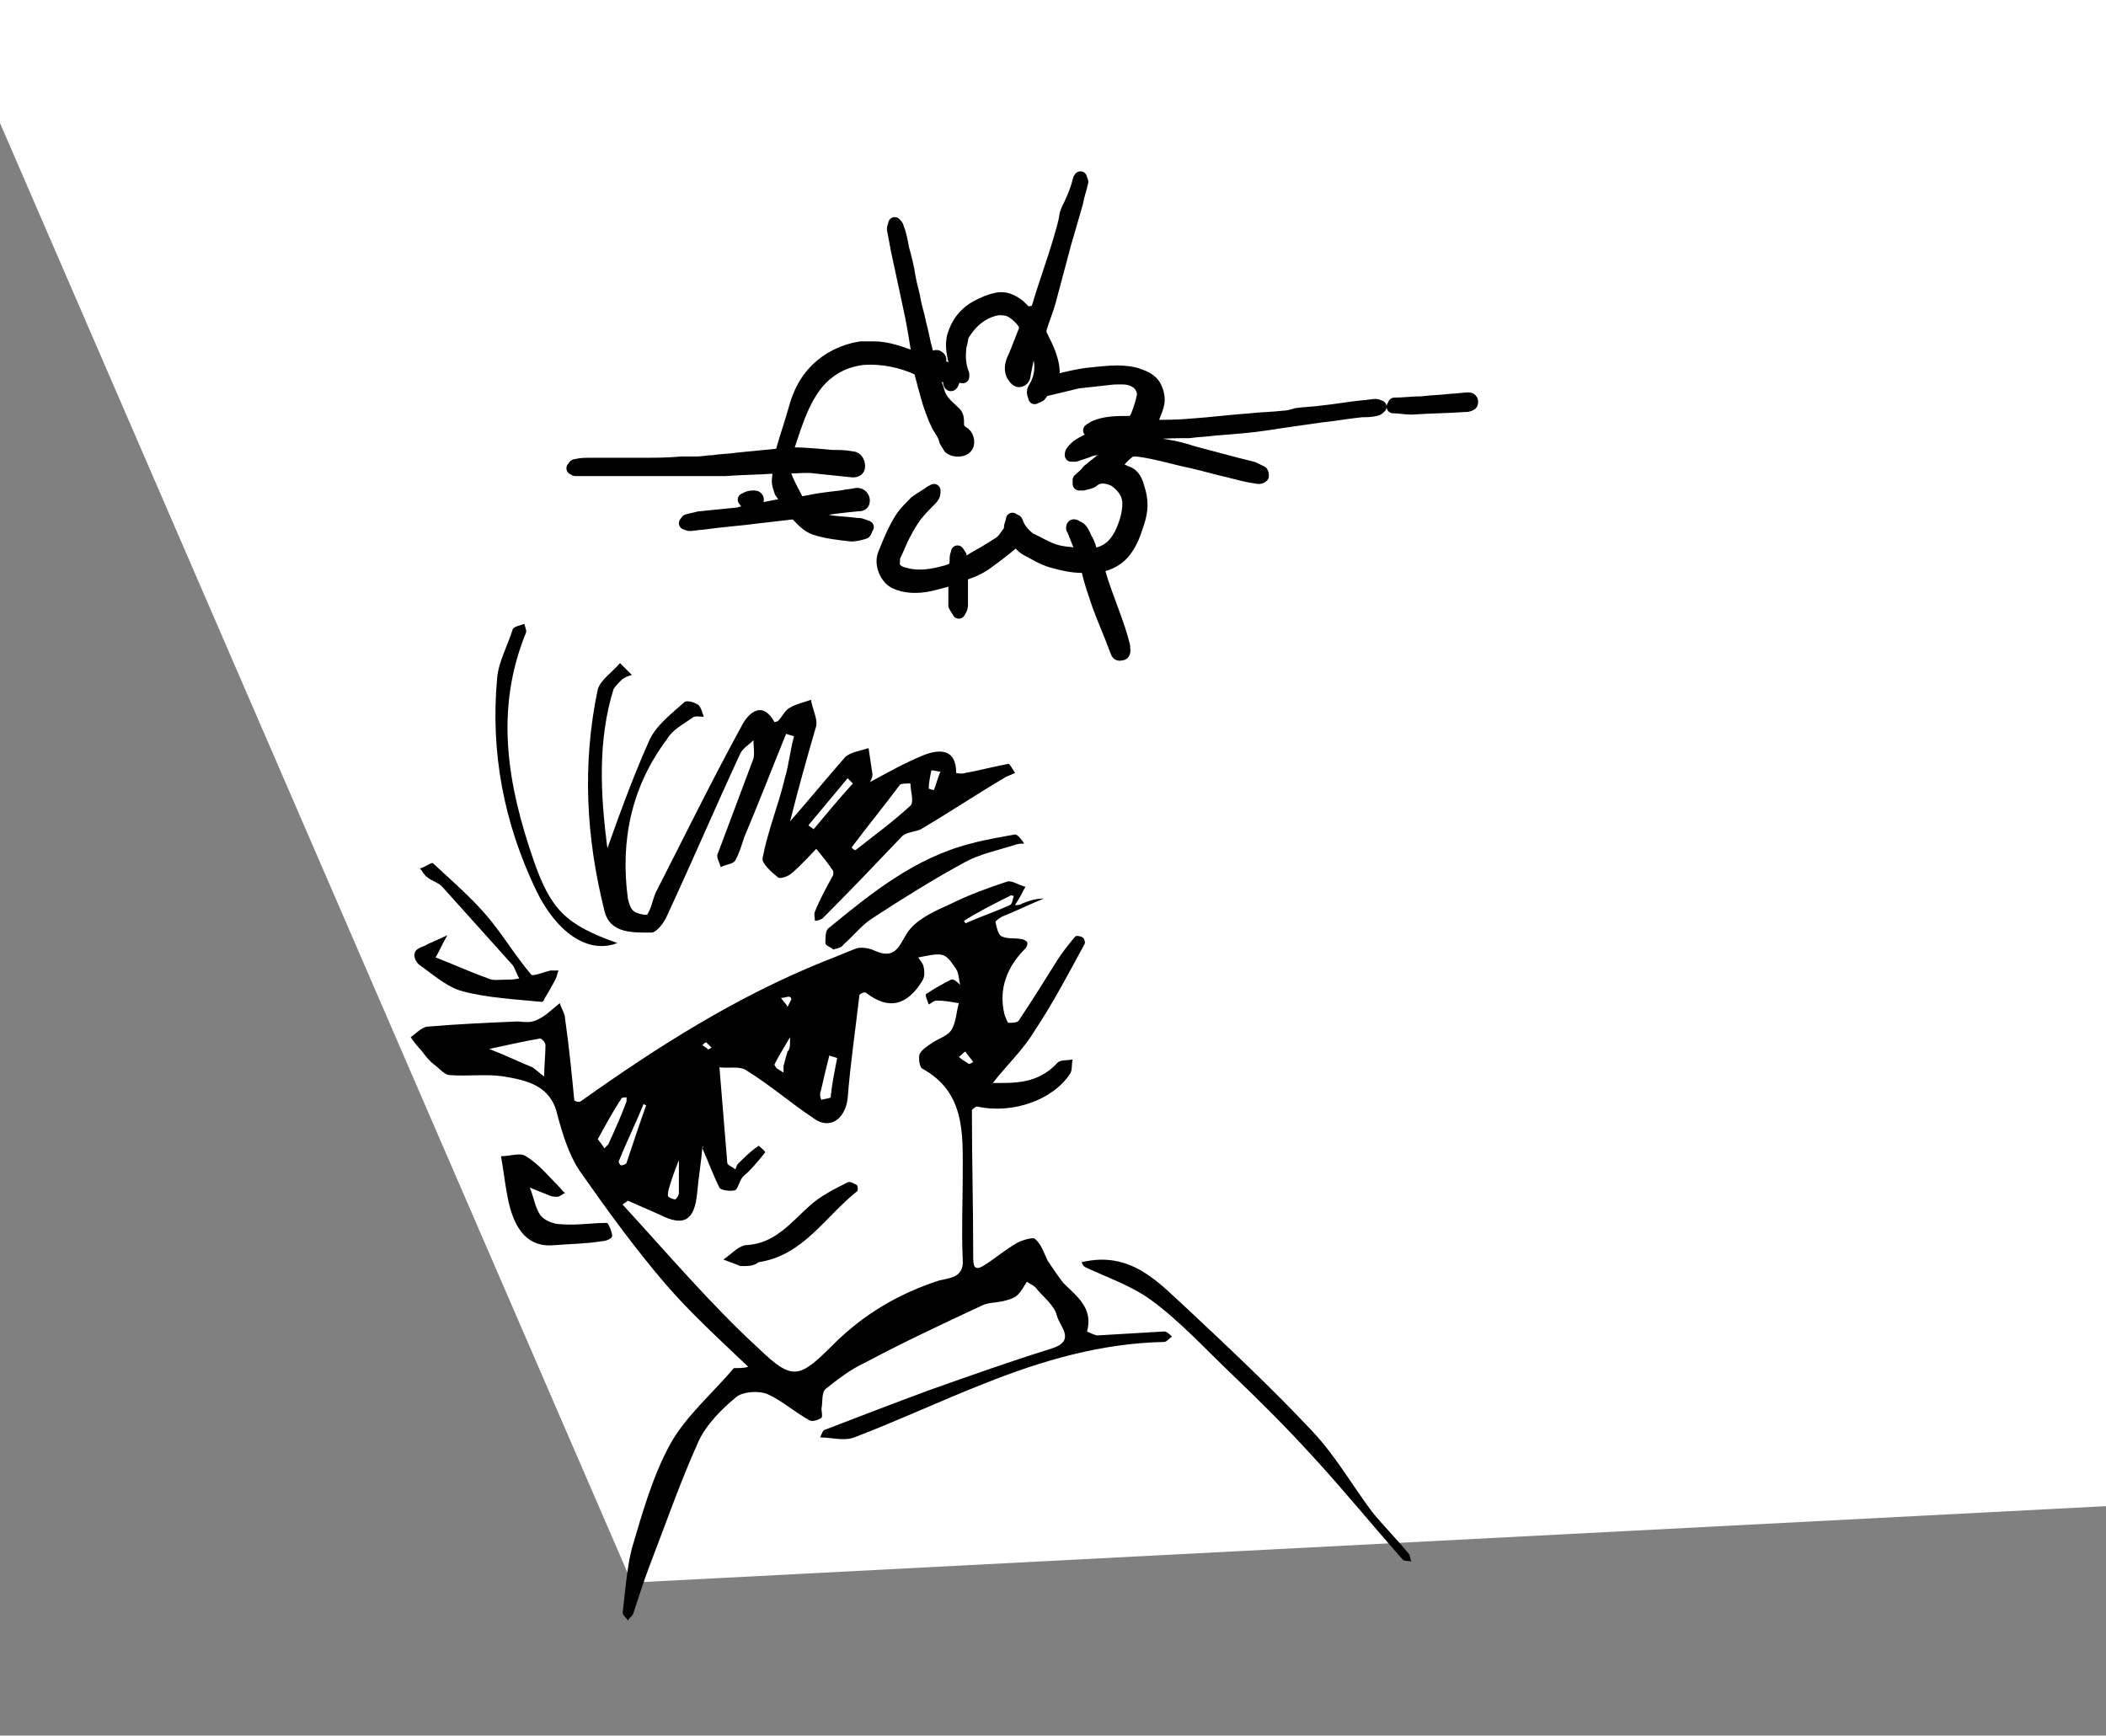 <?xml version="1.0" encoding="utf-8"?>
<!-- Generator: Adobe Illustrator 22.0.0, SVG Export Plug-In . SVG Version: 6.00 Build 0)  -->
<svg version="1.1" xmlns="http://www.w3.org/2000/svg" xmlns:xlink="http://www.w3.org/1999/xlink" x="0px" y="0px"
	 viewBox="0 0 161 132.7" style="enable-background:new 0 0 161 132.7;" xml:space="preserve">
<rect x="0" y="0" width="161" height="132.7" fill="#808080" stroke="none"/>
<style type="text/css">
	.st0{fill:#FFFFFF;}
	.st1{stroke:#000000;stroke-linecap:round;stroke-linejoin:round;stroke-miterlimit:10;}
</style>
<g id="Layer_2">
	<polygon class="st0" points="-5.5,-3.3 172.3,-14 164,115 48.3,121 	"/>
</g>
<g id="Layer_1">
	<g>
		<path d="M57.2,104.5c-2.2-2.1-4.4-4.1-6.3-6.3c-2.4-2.8-4.5-5.7-6.6-8.7c-0.8-1.2-1.3-2.8-1.7-4.3c-0.5-2.2-2.3-2.6-4.1-2.9
			c-1.3-0.2-2.7,0-4.1-0.1c-0.4,0-0.8-0.5-1.2-0.8c-0.4-0.3-0.7-0.7-1-1.1c-0.3-0.3-0.6-0.7-0.8-1c0.4-0.3,0.8-0.7,1.2-0.8
			c2.3-0.2,4.6-0.3,6.9-0.4c0.4,0,0.8,0.1,1.2,0c0.4-0.1,0.7-0.3,1-0.5c0.4-0.3,0.7-0.6,1.1-0.9c0.1,0.4,0.4,0.8,0.4,1.2
			c0.3,2.1,0.5,4.1,0.7,6.2c0,0.1,0.4,0.2,0.5,0.1c5.9-4.2,11.9-8,18.6-10.7c0.8-0.3,1.7-0.7,2.5-1c0.4-0.1,1,0,1.4,0.2
			c1.8,0.8,1.9-0.8,2.7-1.7c0.8-0.9,2-1.4,3.1-1.9c1.4-0.7,2.8-1.2,4.3-1.7c0.4-0.1,0.9,0.3,1.4,0.4c-0.2,0.3-0.3,0.6-0.5,0.9
			c-0.1,0.2-0.2,0.3-0.3,0.5c0.2,0,0.4,0,0.5-0.1c0.5-0.2,1-0.4,1.7-0.4c-1,0.4-2,0.9-3,1.3c-0.3,0.1-0.7,0.4-0.7,0.5
			c0.1,0.4,0.2,1,0.5,1.1c0.4,0.2,1,0.1,1.5,0.2c0.1,0,0.3,0.1,0.4,0.2c0.1,0.1,0,0.4-0.1,0.5c-1.4,1.4-2.1,3.1-1.6,5.1
			c0.1,0.2,0.2,0.6,0.3,0.6c0.3,0,0.7,0,0.8-0.2c1-1.5,2-3.1,3-4.7c0.4-0.6,0.8-1.1,1.3-1.7c0.1-0.1,0.5,0,0.6,0.1
			c0.1,0.1,0.2,0.4,0.1,0.5c-1.2,2.2-2.4,4.5-3.8,6.6c-0.9,1.5-2.2,2.7-3.2,4c1.6,0,3.4,0.1,4.9-1.5c0.2-0.3,0.8-0.2,1.2-0.3
			c-0.1,0.4,0,0.8-0.2,1.1c-1.3,2-4.4,3.1-7.1,2.5c-0.1,0-0.4,0.2-0.4,0.3c0,3.7,0.1,7.4,0.1,11.1c0,0.7,0,1.3,0.9,0.7
			c0.8-0.5,1.6-1.2,2.5-1.7c0.4-0.2,1.1-0.4,1.3-0.3c0.5,0.4,0.7,1.1,1,1.7c0.4,0.6,0.8,1.2,1.2,1.7c1,1,2.3,1.9,1.8,3.7
			c0,0,0.6,0.3,0.8,0.3c1.7-0.1,3.4-0.2,5.1-0.3c0.2,0,0.4,0.2,0.6,0.4c-0.2,0.1-0.4,0.4-0.6,0.4c-4.8,0.1-9.3,1.4-13.8,3.2
			c-3.3,1.3-6.5,2.8-9.9,4.1c-0.8,0.3-1.7,0-2.6,0c0.1-0.2,0.2-0.6,0.4-0.6c2.6-1,5.2-2,7.9-3c3.1-1.1,6.2-2.2,9.4-3.2
			c1.9-0.6,0.6-1.7,0.4-2.5c-0.2-0.8-1-1.4-1.5-2c-0.2-0.3-0.5-0.4-0.8-0.6c-0.2,0.3-0.4,0.7-0.7,1c-0.3,0.3-0.8,0.4-1.2,0.5
			c-0.5,0.1-1.1,0.1-1.5,0.3c-3,1.4-6,2.8-9,4.4c-1.1,0.5-2.1,1.3-3,2c-0.3,0.3-0.2,1-0.3,1.5c0,0.2,0.1,0.6,0,0.7
			c-0.3,0.2-0.7,0.3-0.9,0.2c-1.1-0.6-2.1-1.5-3.2-2c-0.7-0.3-1.9-0.2-2.4,0.2c-1.1,0.9-2.3,2.1-2.9,3.4c-1.4,3.1-2.5,6.3-3.7,9.4
			c-0.5,1.3-0.9,2.6-1.3,3.8c-0.1,0.2-0.3,0.3-0.4,0.5c-0.1-0.2-0.4-0.4-0.4-0.6c0.2-1.6,0.3-3.3,0.7-4.9c0.8-2.7,1.6-5.6,3-8.1
			c1.2-2.1,3.2-3.8,4.8-5.7C56.6,104.6,56.9,104.6,57.2,104.5z M48,91.8c-0.1,0.1-0.3,0.2-0.4,0.3c3.4,3.7,6.7,7.6,10.4,11
			c2.6,2.5,3.1,2.3,5.7-0.3c2.3-2.3,5-3.9,8.1-4.9c0.8-0.2,1.9-0.2,1.8-1.6c-0.1-2.2,0-4.4,0-6.6c0-3,0.2-6.2-3.1-8
			c-0.2-0.1-0.3-0.8-0.2-1.1c0.2-0.4,0.6-0.6,1-0.9c0.5-0.3,1.1-0.5,1.4-0.9c0.4-0.6,0.4-1.4,0.6-2.1c-0.6-0.1-1.1-0.2-1.7-0.2
			c-0.2,0-0.4,0.2-0.6,0.3c-0.1-0.3-0.3-0.7-0.2-0.8c0.6-0.4,1.3-0.8,1.9-1.1c0.2-0.1,0.5,0.2,0.7,0.4c-0.1-0.4-0.1-0.9-0.3-1.2
			c-0.3-0.4-0.6-1-1.1-1.1c-0.5-0.1-1.2,0.1-1.8,0.2c0.1,0.2,0.4,0.5,0.4,0.7c0.1,0.4,0.1,0.8-0.1,1.1c-1.1,1.8-2.5,2.3-4.3,0.9
			c-0.1-0.1-0.5,0.1-0.5,0.2c-0.3,2.6-0.7,5.3-0.9,7.9c-0.2,1.6-1.4,2.4-2.6,1.5c-1.8-1.2-3.4-2.6-5.2-3.7c-0.5-0.3-1.3-0.1-2-0.2
			c0.2,2.5,0.4,4.9,0.6,7.3c0,0.2,0.4,0.3,0.6,0.5c0.1-0.1,0.1-0.3,0.2-0.4c0.5-0.5,1-1,1.6-1.4c0,0,0.5,0.4,0.5,0.5
			c-0.4,0.5-0.8,1-1.3,1.5c-0.2,0.2-0.4,0.3-0.5,0.5c-0.2,0.3-0.3,0.8-0.5,0.9c-0.4,0.1-1.1,0-1.2-0.2c-0.5-1-0.9-2.1-1.3-3
			c0.1-0.2,0.1-0.2,0-0.1c-0.1,1.2-0.3,2.3-0.4,3.5c-0.2,2.1-1,2.6-2.8,1.7C49.8,92.6,48.9,92.2,48,91.8z M37.4,80.2
			c1.3,0.5,2.3,1,3.3,1.4c0.3,0.2,0.6,0.5,0.9,0.7c0-0.8,0.1-1.6,0.1-2.4c0-0.2-0.3-0.5-0.4-0.5C40.1,79.6,38.8,79.9,37.4,80.2z
			 M45.7,87.1c0.3,0.4,0.4,0.5,0.5,0.7c0.1-0.1,0.2-0.2,0.3-0.3c0.5-1.1,1-2.2,1.4-3.3c0-0.1,0-0.2,0-0.3c-0.1,0-0.4,0-0.4,0.1
			C46.9,84.9,46.3,86,45.7,87.1z M64,80.9c-0.2-0.1-0.4-0.1-0.6-0.2c-0.2,0.8-0.4,1.6-0.6,2.5c0,0.1-0.1,0.3-0.1,0.4
			c0,0.2,0,0.3,0.1,0.5c0.2-0.1,0.6-0.1,0.7-0.2C63.6,82.9,63.8,81.9,64,80.9z M49.4,84.5c-0.1,0-0.2-0.1-0.2-0.1
			c-0.6,1.5-1.3,2.9-1.9,4.4c0,0.1,0.1,0.3,0.2,0.3c0.1,0,0.4-0.1,0.4-0.2C48.4,87.4,48.9,85.9,49.4,84.5z M73.7,70.4
			c0,0.1,0.1,0.1,0.1,0.2c1.1-0.5,2.3-0.9,3.4-1.4c0.2-0.1,0.2-0.4,0.3-0.7c-0.1,0-0.2-0.1-0.3,0C76,69.1,74.8,69.7,73.7,70.4z
			 M51.9,88.7c-0.4,1-0.6,1.6-0.8,2.3c0,0.1-0.1,0.4,0,0.5c0.1,0.1,0.4,0.2,0.5,0.2c0.1,0,0.3-0.3,0.3-0.5
			C51.9,90.5,51.9,89.8,51.9,88.7z M60.4,79.3c-0.6,1-0.9,1.5-1.2,2.1c0,0,0.1,0.2,0.2,0.3c0.2,0.1,0.3,0.2,0.5,0.3
			c0-0.2,0-0.3,0-0.5c0.1-0.4,0.2-0.7,0.3-1.1C60.4,80.2,60.4,80,60.4,79.3z M74.4,81.2c-0.2-0.3-0.4-0.5-0.6-0.8
			c-0.2,0.1-0.3,0.3-0.5,0.4c0.2,0.2,0.4,0.3,0.7,0.5C74.1,81.4,74.2,81.3,74.4,81.2z M59.7,76.3c0.4,0.5,0.5,0.6,0.5,0.7
			c0.1-0.2,0.2-0.4,0.3-0.6c0-0.1-0.1-0.2-0.2-0.2C60.2,76.2,59.9,76.3,59.7,76.3z M54.4,80.1c-0.2-0.2-0.3-0.3-0.4-0.4
			c-0.1,0-0.2,0.1-0.3,0.2c0.1,0.1,0.3,0.2,0.4,0.3C54.1,80.3,54.2,80.2,54.4,80.1z"/>
		<path d="M60.4,62.8c1.4-1.6,2.8-3.3,4.2-4.9c0.4-0.4,1.2-0.5,1.8-0.7c0.1,0.7,0.2,1.3,0.3,2c0,0.3-0.2,0.6-0.2,0.6
			c1.3-0.7,2.7-1.5,4.2-2.1c1.1-0.4,2.4-0.5,2.4,1.4c0,0,0.4,0.1,0.7,0c1.1-0.2,2.2-0.5,3.3-0.7c0.1,0,0.3,0.4,0.5,0.7
			c-0.2,0.1-0.5,0.2-0.7,0.3c-2.2,1.3-4.3,2.7-6.5,4c-0.4,0.2-1,0.2-1.4,0.5C67,66,65,68.1,62.9,70.2c-0.1,0.1-0.4,0.2-0.6,0.2
			c0-0.2-0.1-0.5,0-0.7c0.4-1,0.9-1.9,1.4-2.8c0-0.1,0-0.2,0-0.3c-0.4-0.6-0.8-1.1-1.3-1.7c-0.3,0.3-1,1.1-1.8,1.8
			c-0.3,0.3-0.9,0.5-1.1,0.4c-0.5-0.4-1.3-1.1-1.2-1.5c0.4-2.1,1.2-4,1.7-6.1c0.3-1,0.4-2.1,0.7-3.2c-0.2-0.1-0.4-0.1-0.6-0.2
			C59,58.8,58,61.4,56.9,64c-0.2,0.6-0.4,1.3-0.7,1.8c-0.2,0.3-0.8,0.3-1.1,0.5c-0.1-0.4-0.4-0.8-0.2-1.1c0.9-2.4,1.8-4.8,2.7-7.2
			c0.1-0.4,0-0.9,0-1.4c-0.3,0.3-0.8,0.6-1,1c-1.9,4.1-3.7,8.3-5.6,12.4c-0.2,0.5-0.8,1.3-1.2,1.3c-1.4,0-3.2,0.1-3.6-1.7
			c-1.4-5.6-1.7-11.2-0.5-16.9c0.2-0.7,1.1-1.3,1.7-2c0.3,0.3,0.6,0.6,0.9,0.9c-0.3,0.1-0.6,0.2-0.8,0.4c-0.2,0.2-0.5,0.5-0.6,0.7
			c-1.2,3.9-1,7.9-0.5,11.9c0.1,0.5,0.1,0.9-0.3,1.2c1.1-3.1,2.2-6.2,3.5-9.1c0.5-1.2,1.7-2.1,2.7-3c0.2-0.2,0.8,0,1.1,0.2
			c0.2,0.2,0.3,0.6,0.4,0.9c-0.3,0-0.7-0.1-0.9,0.1c-0.7,0.5-1.5,0.9-1.9,1.6c-2.7,3.6-3.6,7.7-3,12.2c0.1,0.4,0.2,0.8,0.5,1
			c0.3,0.2,1,0.3,1,0.2c0.3-0.5,0.4-1.1,0.6-1.6c2.2-4.3,4.3-8.6,6.6-12.8c0.4-0.8,1.5-2.1,2.5-0.3c0,0,0.2,0,0.3-0.1
			c0.3-0.3,0.5-0.8,0.9-1c0.5-0.3,1.1-0.4,1.6-0.6c0.1,0.7,0.5,1.4,0.4,2C61.7,57.9,61,60.4,60.4,62.8z M65.1,64.8
			c0.1,0.1,0.2,0.2,0.3,0.2c1.4-1.1,2.9-2.2,4.2-3.4c0.3-0.3,0-1.1,0-1.7c-0.3,0-0.7,0-0.8,0.1C67.6,61.6,66.3,63.2,65.1,64.8z
			 M61.8,63.1c0.1,0.1,0.3,0.2,0.4,0.3c1-1.2,2-2.4,3-3.5c-0.1-0.1-0.3-0.3-0.4-0.4C63.8,60.7,62.8,61.9,61.8,63.1z M71,60.3
			c0.1,0,0.2,0.1,0.4,0.1c0.2-0.5,0.3-1,0.5-1.4c-0.2,0-0.4-0.1-0.7-0.1C71.1,59.4,71,59.9,71,60.3z"/>
		<path d="M82.7,96.5c3.8-0.9,5.9,1.6,8.1,3.6c3.2,3,6.5,6.1,9.5,9.3c1.8,1.9,3.1,4.2,4.6,6.2c0.9,1.1,1.9,2.1,2.8,3.2
			c0.1,0.1,0.1,0.4,0.2,0.6c-0.2-0.1-0.6,0-0.7-0.2c-2.3-2.6-4.5-5.3-6.8-7.8c-2-2.2-4.1-4.3-6.3-6.4c-2-1.9-3.9-4-6.1-5.6
			c-1.5-1.1-3.3-1.7-5-2.5C82.8,96.8,82.7,96.6,82.7,96.5C82.7,96.4,82.8,96.3,82.7,96.5z"/>
		<path d="M34.2,71.5c-0.4,0.7-0.6,1.2-0.9,1.7c1.3,0.5,2.6,1.1,4,1.6c0.4,0.2,0.9,0.1,1.4,0.1c0.3,0,0.6,0,1-0.1
			c-0.2-0.3-0.3-0.7-0.5-1c-1.8-2-3.5-3.9-5.3-5.9c-0.3-0.4-0.8-0.5-1.2-0.8c-0.3-0.2-0.4-0.5-0.6-0.7c0.4-0.1,0.9-0.5,1-0.4
			c1.4,1.3,2.9,2.6,4.1,4c1.2,1.4,2.2,3.1,3.4,4.5c0.1,0.2,1-0.2,1.5-0.3c0.2,0,0.4,0,0.6,0c-0.1,0.2-0.1,0.4-0.2,0.6
			c-0.3,0.6-0.6,1.1-0.9,1.6c0,0.1-0.1,0.2-0.2,0.2c-2-0.2-4.1-0.3-6-0.8c-1.2-0.3-2.3-1.3-3.3-2c-0.3-0.2-0.5-0.7-0.4-0.9
			c0-0.3,0.5-0.5,0.8-0.6C32.8,72.1,33.4,71.9,34.2,71.5z"/>
		<path d="M42.4,95.2c-1.9,0.2-3.1-1-3.6-3.7c-0.2-1-0.3-2-0.5-3.1c0.7,0,1.5-0.3,1.9,0c1,0.6,1.8,1.6,2.6,2.4
			c0.1,0.1,0.2,0.3,0.4,0.4c-0.2,0.1-0.4,0.3-0.6,0.3c-0.2,0-0.4,0-0.6-0.1c-0.5-0.2-1-0.4-1.5-0.6c0.3,0.7,0.4,1.5,0.8,2.1
			c0.3,0.4,1,0.7,1.6,0.7c1.2,0.1,2.3-0.1,3.5-0.1c0.1,0,0.4,0.7,0.4,1c0,0.2-0.5,0.4-0.8,0.4C44.8,95.1,43.6,95.1,42.4,95.2z"/>
		<path d="M47.2,72.1c-2.3,0.9-4.7-0.9-6.2-4c-2.5-5.2-3.5-10.6-3-16.2c0.1-1.3,0.8-2.5,1.2-3.8c0.1-0.2,0.6-0.3,0.9-0.4
			c0,0.2,0.2,0.5,0.1,0.7c-2.4,5.9-1.4,11.6,0.6,17.4C42.1,69.5,43.2,70.7,47.2,72.1z"/>
		<path d="M63.7,72.6c-0.2-0.2-0.6-0.3-0.6-0.5c0-0.4,0-0.9,0.2-1.1c3.3-2.7,6.6-5.4,10.9-6.5c1.1-0.3,2.3-0.5,3.4-0.7
			c0.2,0,0.5,0.4,0.7,0.7c-0.2,0-0.5,0-0.7,0.1c-1.3,0.4-2.7,0.7-3.8,1.3c-2.4,1.3-4.8,2.8-7.1,4.3c-0.8,0.5-1.5,1.4-2.2,2
			C64.3,72.5,64,72.5,63.7,72.6z"/>
		<path d="M56.6,96.8c-0.2-0.1-0.8-0.3-1.3-0.5c0.6-0.4,1.1-1,1.7-1.1c2.3-0.1,3.5-1.8,5-3.1c0.8-0.7,1.8-1.2,2.8-1.7
			c0.2-0.1,0.5,0.1,0.7,0.2c0.1,0.1,0.1,0.5,0,0.5c-2.4,1.9-4.1,4.9-7.5,5.4C57.6,96.8,57.3,96.8,56.6,96.8z"/>
	</g>
	<g>
		<path class="st1" d="M79.4,23.4c0.5-1.7,1.1-3.3,1.6-5c0.2-0.7,0.4-1.3,0.5-2c0-0.1,0.1-0.2,0.1-0.3c0.4-0.8,0.7-1.5,0.9-2.3
			c0-0.1,0.1-0.2,0.1-0.2c0,0.1,0.1,0.2,0.1,0.3c-0.1,0.5-0.3,1-0.4,1.6c-0.3,1-0.6,2.1-0.9,3.1c-0.4,1.5-0.8,3-1.2,4.5
			c-0.2,0.7-0.5,1.4-0.7,2.1c0,0.2,0,0.4,0.1,0.5c0.5,1,1,2,0.9,3.1c0,0.3,0.1,0.3,0.3,0.3c0.8-0.2,1.6-0.4,2.5-0.5
			c1.1-0.1,2.3-0.3,3.5,0c0.6,0.2,1.2,0.4,1.5,1c0.2,0.4,0.3,0.9,0.2,1.3c-0.1,0.5-0.4,1-0.5,1.5c-0.1,0.2-0.1,0.3,0.1,0.2
			c1,0,2,0,3-0.1c1.5-0.1,3-0.3,4.5-0.4c0.8-0.1,1.7-0.1,2.5-0.2c0.3,0,0.7-0.1,1-0.2c0.7-0.1,1.3-0.1,2-0.2c1-0.1,2.1-0.3,3.1-0.4
			c0.3,0,0.7-0.1,1-0.1c0.1,0,0.2,0.1,0.3,0.1c-0.1,0.1-0.2,0.2-0.3,0.2c-0.4,0.1-0.7,0.1-1.1,0.1c-1,0.1-2.1,0.3-3.1,0.4
			c-0.7,0.1-1.4,0.2-2.1,0.3c-0.7,0.1-1.4,0.2-2,0.3c-1.3,0.2-2.7,0.3-4,0.4c-0.7,0.1-1.3,0.1-2,0.2c-0.9,0-1.8,0-2.7,0.1
			c-0.4,0-0.7,0-1,0.4c-0.1,0.2-0.1,0.3,0.1,0.3c0.6,0.1,1.3,0.2,1.9,0.3c0.7,0.1,1.4,0.3,2,0.5c1.1,0.3,2.3,0.6,3.4,0.9
			c0.4,0.1,0.8,0.2,1.2,0.3c0.2,0.1,0.4,0.2,0.6,0.3c0.1,0,0.1,0.2,0.1,0.3c-0.1,0.1-0.2,0.1-0.3,0.1c-0.8-0.1-1.5-0.3-2.3-0.5
			c-0.9-0.2-1.9-0.5-2.8-0.7c-1-0.2-2-0.5-3-0.7c-0.5-0.1-1-0.2-1.4-0.2c-0.2,0-0.4,0.1-0.5,0.2c-0.4,0.3-0.7,0.7-1,1
			c-0.1,0.1-0.1,0.2,0.1,0.2c0.4,0.1,0.7,0.3,1,0.4c0.4,0.2,0.6,0.7,0.7,1.1c0.3,0.9,0.3,1.7,0,2.6c-0.2,0.6-0.4,1.3-0.8,1.9
			c-0.4,0.7-1.1,1.2-1.9,1.4c-0.3,0.1-0.4,0.2-0.3,0.5c0.3,1.1,0.7,2.1,1.1,3.2c0.3,0.8,0.6,1.7,0.8,2.5c0,0,0,0.1,0,0.1
			c0,0.2,0.1,0.5-0.2,0.5c-0.3,0.1-0.3-0.2-0.4-0.4c-0.4-1.1-0.9-2.2-1.3-3.3c-0.3-0.9-0.6-1.7-0.8-2.6c-0.1-0.3-0.2-0.5-0.5-0.4
			c-0.8,0-1.6-0.2-2.3-0.4c-0.7-0.2-1.3-0.6-1.9-0.9c-0.2-0.1-0.4-0.3-0.6-0.5c-0.2-0.2-0.3-0.2-0.5,0c-0.6,0.5-1.1,0.9-1.8,1.4
			c-0.5,0.4-1.1,0.7-1.7,0.9c-0.3,0.1-0.4,0.3-0.4,0.6c0,0.6,0,1.3,0,1.9c0,0.2-0.1,0.3-0.2,0.5c-0.1-0.2-0.2-0.3-0.3-0.5
			c0-0.6,0-1.1,0-1.7c0-0.3-0.1-0.3-0.3-0.3c-0.5,0.1-1.1,0.3-1.6,0.4c-0.9,0.2-1.9,0.2-2.7-0.2c-0.6-0.3-1.1-1.3-0.8-2.1
			c0.4-1,0.8-2,1.4-2.9c0.3-0.4,0.6-0.7,1-1.1c0.4-0.3,0.8-0.5,1.2-0.8c0.1,0,0.1,0,0.2-0.1c0,0.1,0,0.2,0,0.2
			c0,0.1-0.1,0.3-0.2,0.4c-0.4,0.4-0.8,0.8-1.2,1.3c-0.3,0.4-0.6,0.9-0.8,1.3c-0.3,0.5-0.5,1.1-0.8,1.7c-0.1,0.2-0.1,0.4-0.1,0.6
			c-0.1,0.5,0.4,0.8,0.9,0.9c1.1,0.3,2.1,0.1,3.2-0.2c0.6-0.2,0.7-0.3,0.7-1c0,0,0-0.1,0-0.1c0-0.1,0.1-0.3,0.1-0.4
			c0.1,0.1,0.1,0.2,0.2,0.3c0,0,0,0,0,0.1c0.1,0.2,0.1,0.4,0.2,0.5c0.2-0.1,0.5-0.1,0.7-0.3c0.7-0.4,1.4-0.8,2-1.2
			c0.4-0.2,0.6-0.6,0.9-1c0.1-0.1,0-0.3,0.1-0.5c0-0.1,0.1-0.2,0.1-0.4c0.1,0.1,0.3,0.1,0.3,0.2c0.2,0.6,0.6,1,1.1,1.4
			c0,0,0,0,0.1,0c0.6,0.3,1.1,0.6,1.7,0.8c0.6,0.2,1.2,0.2,1.9,0.3c0.2,0,0.3-0.1,0.2-0.3c-0.2-0.5-0.4-1-0.6-1.5
			c0-0.1-0.1-0.2-0.1-0.2c0-0.1,0-0.2,0.1-0.2c0,0,0.1,0,0.2,0.1c0.4,0.1,0.5,0.5,0.7,0.9c0.2,0.3,0.3,0.7,0.4,1
			c0.1,0.2,0.1,0.2,0.3,0.2c1.1-0.2,1.7-0.9,2.1-1.8c0.3-0.7,0.5-1.4,0.5-2.1c0-0.8-0.5-1.4-1.1-1.8c-0.4-0.2-1.1-0.4-1.6,0
			c-0.2,0.2-0.5,0.2-0.8,0.3c-0.1,0-0.2,0-0.3,0c0-0.1,0-0.3,0-0.3c0.2-0.2,0.5-0.4,0.7-0.7c0.6-0.5,1.3-1,1.9-1.6
			c0.1-0.1,0.1-0.2-0.1-0.2c-0.6,0.1-1.3,0-1.9,0.3c-0.3,0.1-0.6,0.2-0.9,0.3c-0.1,0-0.2,0-0.3,0c0-0.1,0-0.2,0.1-0.3
			c0.3-0.4,0.7-0.6,1.1-0.8c0.6-0.2,1.2-0.2,1.8-0.2c0.2,0,0.5,0,0.7,0c0.1,0,0.2-0.1,0.3-0.1c0.1-0.1,0.1-0.2,0.2-0.3
			c-0.1,0-0.2-0.1-0.3-0.1c-0.7,0-1.3,0.1-2,0.1c0,0-0.1,0-0.1,0c-0.1-0.1-0.2-0.1-0.4-0.2c0.1-0.1,0.2-0.1,0.3-0.2
			c0.8-0.4,1.8-0.4,2.7-0.4c0.3,0,0.5-0.2,0.6-0.4c0.2-0.5,0.4-1.1,0.5-1.6c0.1-0.4-0.2-0.9-0.5-1.1c-0.6-0.4-1.2-0.3-1.8-0.3
			c-0.9,0.1-1.8,0.2-2.7,0.3c-0.8,0.2-1.7,0.4-2.5,0.6c-0.2,0-0.3,0.3-0.4,0.4c-0.1,0.1-0.3,0.1-0.4,0.2c0-0.1-0.1-0.3-0.1-0.4
			c0-0.2,0.1-0.3,0.2-0.5c0.6-1.1,0.4-2.2-0.1-3.3c0,0-0.1-0.1-0.1-0.1c0,0-0.1,0.1-0.1,0.1c-0.1,0.3-0.2,0.6-0.3,0.9
			c-0.1,0.5-0.2,1-0.3,1.5c0,0.2-0.1,0.5-0.4,0.5c-0.2,0-0.4-0.3-0.5-0.5c-0.2-0.5,0-1,0.2-1.4c0.3-0.7,0.5-1.3,0.8-2
			c0-0.1,0-0.4-0.1-0.5c-0.2-0.3-0.5-0.6-0.8-0.8c-0.4-0.3-0.8-0.3-1.2-0.3c-1.2,0.2-2.1,1-2.7,2c-0.1,0.2-0.1,0.6-0.2,0.8
			c-0.1,0.7-0.1,1.5,0.2,2.2c0,0,0,0.1,0,0.2c-0.1,0-0.1,0-0.1-0.1c-0.1-0.2-0.3-0.5-0.4-0.7c-0.2-0.8-0.4-1.5-0.2-2.3
			c0.3-1,0.9-1.8,1.9-2.3c0.4-0.2,0.8-0.4,1.3-0.5c0.7-0.2,1.3,0.1,1.8,0.5c0.2,0.2,0.4,0.4,0.6,0.6c0.2,0.2,0.3,0.1,0.3-0.1
			C79.2,23.9,79.3,23.7,79.4,23.4C79.4,23.4,79.4,23.4,79.4,23.4z"/>
		<path class="st1" d="M66.8,26.6c1.1,0,2.1,0.4,3.2,0.8c0.1,0,0.1,0,0.2,0c0-0.1,0-0.1,0-0.2c-0.2-1.3-0.4-2.6-0.7-3.9
			c-0.3-1.4-0.6-2.8-0.9-4.2c-0.1-0.5-0.2-1.1-0.3-1.6c0-0.1,0.1-0.3,0.1-0.4c0.1,0.1,0.2,0.2,0.2,0.3c0.2,0.5,0.3,1,0.4,1.6
			c0.2,0.7,0.4,1.5,0.5,2.2c0.1,0.6,0.3,1.2,0.4,1.8c0.1,0.6,0.3,1.1,0.4,1.7c0.2,0.7,0.3,1.4,0.5,2.1c0.1,0.3,0.1,0.5,0.2,0.8
			c0,0,0.1,0.1,0.2,0c0.1,0,0.1-0.2,0.1-0.2c0.1-0.1,0.3-0.2,0.4-0.1c0.2,0.1,0.2,0.3,0,0.4c-0.2,0.1-0.1,0.2,0.1,0.3
			c0.1,0,0.2,0.1,0.2,0.1c0.5,0,0.8,0.3,0.9,0.7c0,0.1,0,0.3-0.1,0.5c-0.1,0.2-0.2,0.1-0.2-0.1c0-0.3-0.2-0.4-0.5-0.5
			c-0.2-0.1-0.4-0.1-0.6-0.2c-0.2-0.1-0.3,0-0.2,0.2c0.1,0.4,0.3,0.8,0.4,1.2c0.2,0.8,0.8,1.2,1.3,1.7c0.2,0.2,0.2,0.5,0.2,0.8
			c0,0.3,0.1,0.5,0.4,0.7c0.3,0.1,0.5,0.7,0.3,1c-0.2,0.4-1,0.4-1.3,0.1c-0.1-0.2-0.2-0.3-0.3-0.5c-0.1-0.5-0.4-0.8-0.6-1.2
			c-0.3-0.6-0.5-1.2-0.7-1.8c-0.2-0.7-0.4-1.4-0.6-2.2c0-0.1-0.1-0.2-0.2-0.3c-1.3-0.6-2.8-0.9-4.2-0.8c-0.9,0.1-1.8,0.4-2.6,1
			c-1.8,1.3-2.5,3.8-3.2,5.9c-0.1,0.4-0.1,0.4,0.3,0.4c1,0,2,0.1,3.1,0.2c0.5,0,1,0,1.5,0.1c0.2,0,0.4,0.1,0.5,0.4
			c0.1,0.4,0,0.6-0.4,0.6c-1-0.1-1.9-0.2-2.9-0.3c-0.6-0.1-1.3,0-1.9,0c-0.4,0-0.5,0.3-0.4,0.6c0.2,0.6,0.5,1.1,0.8,1.7
			c0.2,0.4,0.3,0.5,0.8,0.4c0.9-0.2,1.8-0.3,2.7-0.4c0.4-0.1,0.8-0.1,1.2-0.2c0.3,0,0.5,0.2,0.5,0.5c0,0.3-0.3,0.3-0.5,0.3
			c-1,0.1-2,0.2-3,0.4c-0.1,0-0.2,0-0.3,0c-0.1,0-0.2,0.1-0.3,0.1c0.1,0.1,0.1,0.2,0.2,0.3c0.4,0.2,0.9,0.4,1.4,0.5
			c0.7,0.1,1.4,0.1,2,0.2c0.2,0,0.3,0,0.5,0.1c0.1,0,0.2,0.1,0.3,0.1c-0.1,0.1-0.1,0.3-0.2,0.4c-0.3,0.1-0.7,0.2-1,0.2
			c-0.9-0.1-1.9-0.2-2.8-0.5c-0.6-0.2-1-0.7-1.4-1.1c-0.1,0-0.1-0.1-0.2-0.1c-0.9,0.1-1.7,0.2-2.6,0.3c-1.5,0.2-3,0.3-4.4,0.5
			c-0.3,0-0.7,0.1-1,0.1c-0.1,0-0.2-0.1-0.3-0.1c0.1-0.1,0.1-0.2,0.2-0.2c0.3-0.1,0.5-0.1,0.8-0.2c1-0.1,2-0.2,3-0.3
			c0.1,0,0.3-0.1,0.4-0.1c1-0.2,2.1-0.4,3.1-0.6c0.1,0,0.3-0.1,0.4-0.2c-0.2-0.3-0.4-0.5-0.6-0.8c-0.1-0.3-0.2-0.6-0.2-0.8
			c0-0.3,0.2-1.1-0.2-1.1c-1.3,0.1-2.6,0.1-3.9,0.2c-0.7,0-1.5,0-2.2,0c-0.4,0-0.7,0-1.1,0c-1.1,0-2.1,0-3.2,0c-0.6,0-1.2,0-1.8,0
			c-1,0-2.1,0-3.1,0c-0.1,0-0.1-0.1-0.2-0.1c0.1-0.1,0.1-0.2,0.2-0.2c0.4-0.1,0.7-0.1,1.1-0.1c1.3,0,2.5,0,3.8,0
			c1.1,0,2.2,0,3.2-0.1c0.4,0,0.8,0,1.2,0c0.4,0,0.8-0.1,1.2-0.1c0.6-0.1,1.3-0.1,1.9-0.2c1-0.1,2.1-0.2,3.1-0.3
			c0.2,0,0.2-0.1,0.3-0.3c0.3-1.1,0.7-2.2,1-3.3c0.3-1.1,0.8-2.1,1.6-2.9c0.9-0.9,2.1-1.5,3.4-1.7C66.1,26.6,66.4,26.6,66.8,26.6z"
			/>
		<path class="st1" d="M106.6,30.9c0.7,0,1.4-0.1,2.1-0.1c0.8-0.1,1.5-0.1,2.3-0.2c0.4,0,0.9-0.1,1.3-0.1c0.1,0,0.2,0.1,0.2,0.2
			c0,0.1,0,0.2-0.1,0.2c-0.1,0.1-0.3,0.1-0.4,0.1c-1.4,0.1-2.7,0.1-4.1,0.2c-0.5,0-0.9-0.1-1.4-0.1C106.7,31,106.7,30.9,106.6,30.9z
			"/>
		<path class="st1" d="M57.1,38.4c-0.1,0-0.1-0.1-0.2-0.2c0.1,0,0.2-0.1,0.2-0.1c0.2-0.1,0.4-0.1,0.6-0.1c0.1,0,0.2,0.1,0.2,0.2
			c0,0.1-0.1,0.3-0.2,0.3C57.5,38.5,57.3,38.5,57.1,38.4z"/>
	</g>
</g>
</svg>
